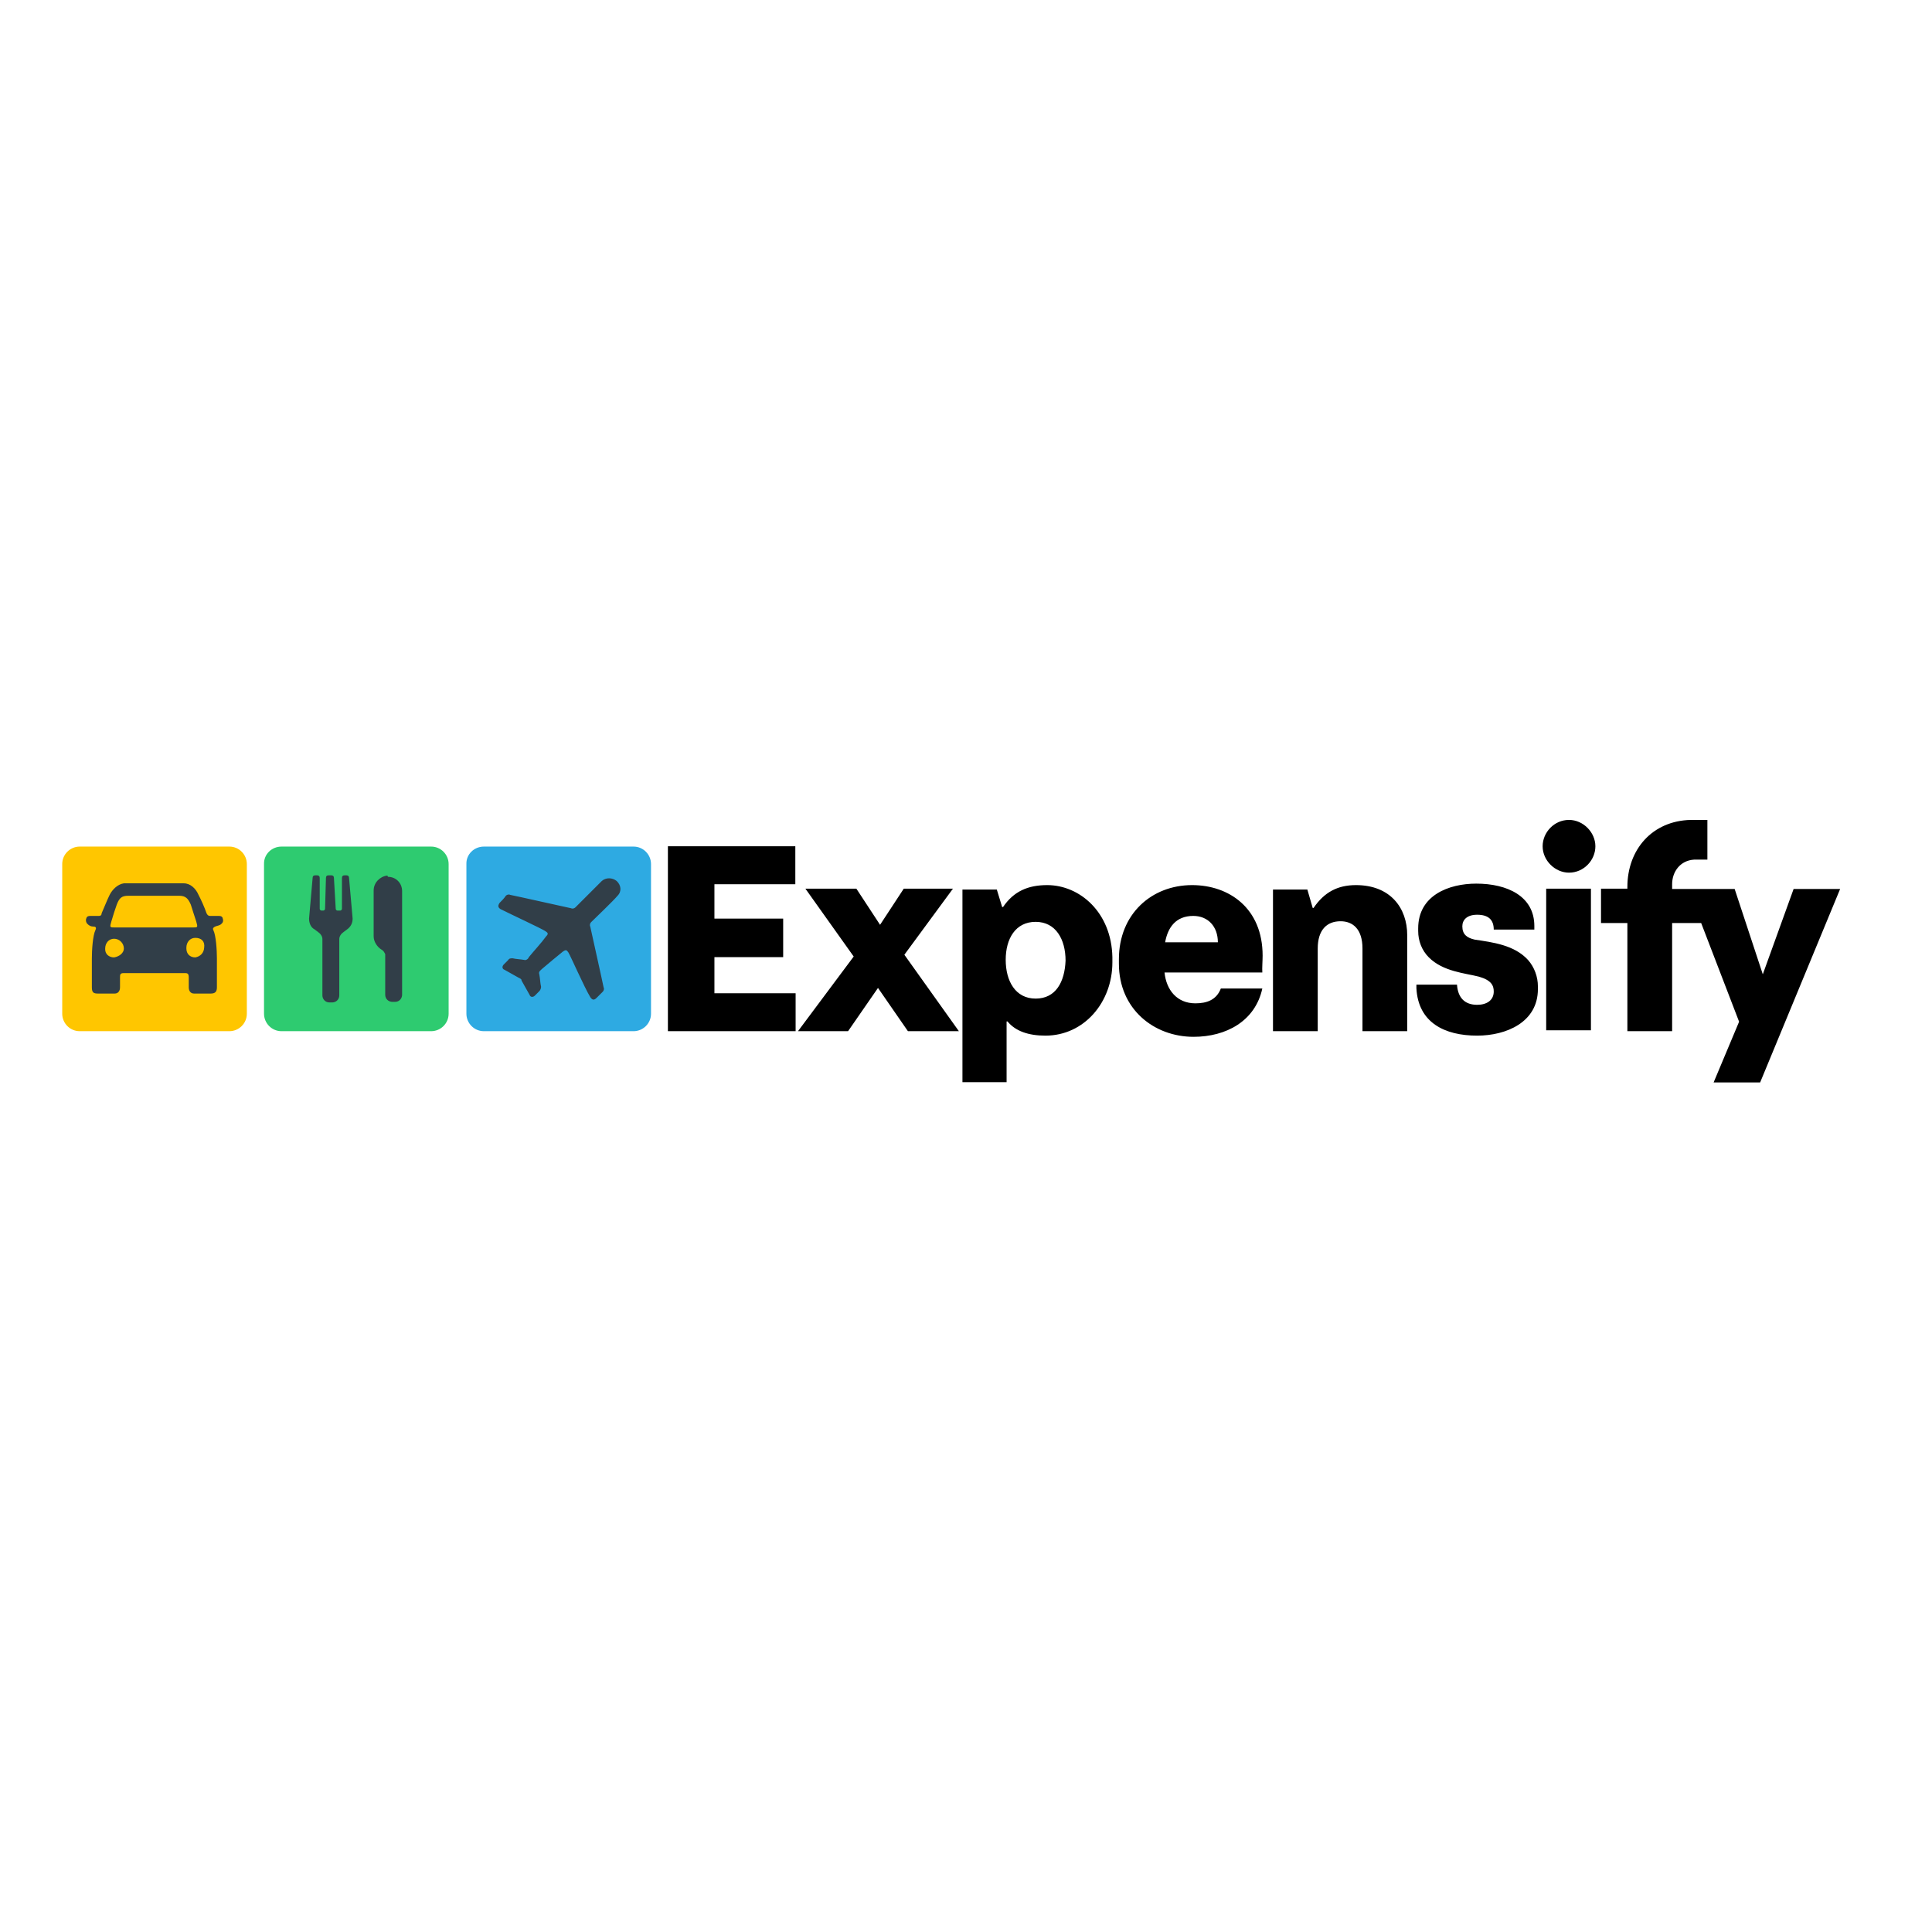 <?xml version="1.0" encoding="utf-8"?>
<!-- Generator: Adobe Illustrator 19.0.0, SVG Export Plug-In . SVG Version: 6.00 Build 0)  -->
<svg version="1.1" id="layer" xmlns="http://www.w3.org/2000/svg" xmlns:xlink="http://www.w3.org/1999/xlink" x="0px" y="0px"
	 viewBox="-153 -46 652 652" style="enable-background:new -153 -46 652 652;" xml:space="preserve">
<style type="text/css">
	.st0{fill:#2ECB70;}
	.st1{fill:#2EAAE2;}
	.st2{fill:#FFC600;}
	.st3{fill:#313E48;}
</style>
<path class="st0" d="M-58,239.7h50.5c3.3,0,5.9,2.7,5.9,5.9v50.5c0,3.3-2.7,5.9-5.9,5.9H-58c-3.3,0-5.9-2.7-5.9-5.9v-50.5
	C-64,242.3-61.3,239.7-58,239.7z"/>
<path class="st1" d="M10.3,239.7h50.5c3.3,0,5.9,2.7,5.9,5.9v50.5c0,3.3-2.7,5.9-5.9,5.9H10.3c-3.3,0-5.9-2.7-5.9-5.9v-50.5
	C4.3,242.3,7,239.7,10.3,239.7z"/>
<path class="st2" d="M-126.1,239.7h50.5c3.3,0,5.9,2.7,5.9,5.9v50.5c0,3.3-2.7,5.9-5.9,5.9h-50.5c-3.3,0-5.9-2.7-5.9-5.9v-50.5
	C-132,242.3-129.3,239.7-126.1,239.7z"/>
<path d="M72.4,302h43.1v-12.8H88.1v-12.2h23.2V264H88.1v-11.6h27.3v-12.8H72.4V302z M200.4,252.7c-6.5,0-11.3,2.1-14.9,7.4h-0.3
	l-1.8-5.9h-11.6v65h14.9v-20.5h0.3c2.7,3.3,7.1,4.8,12.8,4.8c13.1,0,22.6-11.3,22.6-24.7v-1.8C222.1,261.9,211.4,252.7,200.4,252.7z
	 M196.5,291c-6.8,0-10.1-5.9-10.1-13.1c0-7.1,3.3-12.8,10.1-12.8s10.1,5.9,10.1,13.1C206.3,285.4,203.3,291,196.5,291L196.5,291z
	 M273.1,276.5c0-16-11.3-23.8-23.8-23.8c-13.7,0-24.7,9.8-24.7,25v1.5c0,15.4,11.9,24.7,25.2,24.7c11,0,20.8-5.3,23.2-16.3h-14
	c-1.5,3.9-4.8,5-8.6,5c-6.2,0-9.8-4.5-10.4-10.4h33C272.9,280.6,273.1,278.3,273.1,276.5z M240.2,272c0.9-5,3.6-8.9,9.5-8.9
	c5,0,8.3,3.6,8.3,8.9H240.2z M304.6,252.7c-6.2,0-10.7,2.4-14.3,7.7h-0.3l-1.8-6.2h-11.6V302h15.1v-27.9c0-6.2,3-9.2,7.7-9.2
	c4.2,0,7.4,2.7,7.4,9.2V302h15.1v-32.4C321.9,260.4,316.2,252.7,304.6,252.7z M344.7,271.1c-2.7-0.6-4.2-1.8-4.2-4.5
	c0-2.1,1.5-3.9,5-3.9c3.9,0,5.6,1.8,5.6,5h13.7v-1.2c0-10.1-9.2-14.3-19.6-14.3c-9.2,0-19.6,3.9-19.6,15.1v0.9
	c0,3.3,1.2,6.5,3.6,8.9c4.8,4.8,12.2,5.3,16.9,6.5c4.2,1.2,5,3,5,5c0,3-2.4,4.5-5.6,4.5c-4.2,0-6.5-2.4-6.8-6.8h-13.7v1.2
	c0.6,11.6,9.5,16,20.5,16c9.8,0,20.5-4.5,20.5-15.7v-0.9c0-3.3-1.2-6.5-3.3-8.9C358.1,272.9,350.7,272,344.7,271.1z M368.8,253.9
	h15.1v47.8h-15.1V253.9z M168.6,253.9H152l-8,12.2l-8-12.2h-17.2l16.3,22.9L116.3,302h16.9l10.1-14.6l10.1,14.6h17.2l-18.4-25.8
	L168.6,253.9z M376.5,230.7c-5,0-8.9,4.2-8.9,8.9c0,4.8,4.2,8.9,8.9,8.9c5,0,8.9-4.2,8.9-8.9l0,0
	C385.4,234.9,381.3,230.7,376.5,230.7L376.5,230.7z M411.3,253.9v-1.5c0-4.2,2.7-8,7.4-8.3c0.6,0,4.5,0,4.5,0v-13.4h-5.6
	c-13.1,0.3-21.4,10.1-21.4,22.6v0.6h-8.9v11.6h8.9V302h15.1v-36.5h9.8l12.8,33.3l-8.6,20.5H441l27-65.3h-15.7l-10.4,28.8l-9.5-28.8
	H411.3z M72.4,302h43.1v-12.8H88.1v-12.2h23.2V264H88.1v-11.6h27.3v-12.8H72.4V302z M200.4,252.7c-6.5,0-11.3,2.1-14.9,7.4h-0.3
	l-1.8-5.9h-11.6v65h14.9v-20.5h0.3c2.7,3.3,7.1,4.8,12.8,4.8c13.1,0,22.6-11.3,22.6-24.7v-1.8C222.1,261.9,211.4,252.7,200.4,252.7z
	 M196.5,291c-6.8,0-10.1-5.9-10.1-13.1c0-7.1,3.3-12.8,10.1-12.8s10.1,5.9,10.1,13.1C206.3,285.4,203.3,291,196.5,291L196.5,291z
	 M273.1,276.5c0-16-11.3-23.8-23.8-23.8c-13.7,0-24.7,9.8-24.7,25v1.5c0,15.4,11.9,24.7,25.2,24.7c11,0,20.8-5.3,23.2-16.3h-14
	c-1.5,3.9-4.8,5-8.6,5c-6.2,0-9.8-4.5-10.4-10.4h33C272.9,280.6,273.1,278.3,273.1,276.5z M240.2,272c0.9-5,3.6-8.9,9.5-8.9
	c5,0,8.3,3.6,8.3,8.9H240.2z M304.6,252.7c-6.2,0-10.7,2.4-14.3,7.7h-0.3l-1.8-6.2h-11.6V302h15.1v-27.9c0-6.2,3-9.2,7.7-9.2
	c4.2,0,7.4,2.7,7.4,9.2V302h15.1v-32.4C321.9,260.4,316.2,252.7,304.6,252.7z M344.7,271.1c-2.7-0.6-4.2-1.8-4.2-4.5
	c0-2.1,1.5-3.9,5-3.9c3.9,0,5.6,1.8,5.6,5h13.7v-1.2c0-10.1-9.2-14.3-19.6-14.3c-9.2,0-19.6,3.9-19.6,15.1v0.9
	c0,3.3,1.2,6.5,3.6,8.9c4.8,4.8,12.2,5.3,16.9,6.5c4.2,1.2,5,3,5,5c0,3-2.4,4.5-5.6,4.5c-4.2,0-6.5-2.4-6.8-6.8h-13.7v1.2
	c0.6,11.6,9.5,16,20.5,16c9.8,0,20.5-4.5,20.5-15.7v-0.9c0-3.3-1.2-6.5-3.3-8.9C358.1,272.9,350.7,272,344.7,271.1z M368.8,253.9
	h15.1v47.8h-15.1V253.9z M168.6,253.9H152l-8,12.2l-8-12.2h-17.2l16.3,22.9L116.3,302h16.9l10.1-14.6l10.1,14.6h17.2l-18.4-25.8
	L168.6,253.9z M376.5,230.7c-5,0-8.9,4.2-8.9,8.9c0,4.8,4.2,8.9,8.9,8.9c5,0,8.9-4.2,8.9-8.9l0,0
	C385.4,234.9,381.3,230.7,376.5,230.7L376.5,230.7z M411.3,253.9v-1.5c0-4.2,2.7-8,7.4-8.3c0.6,0,4.5,0,4.5,0v-13.4h-5.6
	c-13.1,0.3-21.4,10.1-21.4,22.6v0.6h-8.9v11.6h8.9V302h15.1v-36.5h9.8l12.8,33.3l-8.6,20.5H441l27-65.3h-15.7l-10.4,28.8l-9.5-28.8
	H411.3z"/>
<path class="st3" d="M-34,264c0,1.5-0.6,2.7-1.8,3.6l-1.2,0.9c-0.9,0.6-1.5,1.5-1.5,2.4v19c0,1.5-1.2,2.4-2.4,2.4l0,0h-0.9
	c-1.5,0-2.4-1.2-2.4-2.4l0,0v-19c0-0.9-0.6-1.8-1.5-2.4l-1.2-0.9c-1.2-0.6-1.8-2.1-1.8-3.6l1.2-13.7c0-0.6,0.3-0.9,0.9-0.9h0.6
	c0.6,0,0.9,0.3,0.9,0.9l0,0v10.4c0,0.3,0.3,0.6,0.6,0.6l0,0h0.6c0.3,0,0.6-0.3,0.6-0.6l0.3-10.4c0-0.6,0.3-0.9,0.9-0.9h0.9
	c0.6,0,0.9,0.3,0.9,0.9l0.6,10.4c0,0.3,0.3,0.6,0.6,0.6h0.9c0.3,0,0.6-0.3,0.6-0.6v-10.4c0-0.6,0.3-0.9,0.9-0.9h0.6
	c0.6,0,0.9,0.3,0.9,0.9L-34,264z M-22.4,249.5c-2.4,0.3-4.5,2.4-4.5,5V270c0,1.8,1.2,3.6,2.7,4.5c0.6,0.3,0.9,0.9,1.2,1.5v13.7
	c0,1.5,1.2,2.4,2.4,2.4l0,0h0.9c1.5,0,2.4-1.2,2.4-2.4l0,0v-35c0-2.7-2.1-4.8-4.8-4.8C-22.1,249.5-22.4,249.5-22.4,249.5z
	 M50.4,288.7c0.3-0.3,0.6-0.9,0.3-1.5c-0.6-3-3.6-16.3-4.5-20.5c-0.3-0.6,0-1.2,0.3-1.5c1.5-1.5,7.4-7.1,8.9-8.9
	c1.5-1.5,1.2-3.6-0.3-5c-1.5-1.2-3.6-1.2-5,0c-1.8,1.8-7.4,7.4-8.9,8.9c-0.3,0.3-0.9,0.6-1.5,0.3c-4.2-0.9-17.5-3.9-20.5-4.5
	c-0.6-0.3-1.2,0-1.5,0.3c-0.6,0.9-1.2,1.5-2.1,2.4c-0.6,0.9-0.6,1.5,0.3,2.1c3.6,1.8,13.7,6.5,15.1,7.4c0.9,0.6,1.2,0.9,0.3,1.8
	c-1.5,2.1-4.2,5-5.9,7.1c0,0.3-0.6,0.9-1.2,0.9c-1.5-0.3-3-0.3-4.2-0.6c-0.6,0-1.2,0-1.5,0.6c-0.6,0.6-0.9,0.9-1.5,1.5
	s-0.6,1.5,0.3,1.8c1.5,0.9,3.3,1.8,4.8,2.7c0.3,0,0.3,0.3,0.6,0.3c0.3,0.3,0.3,0.3,0.3,0.6c0.9,1.5,1.8,3.3,2.7,4.8
	c0.3,0.9,1.2,0.9,1.8,0.3c0.6-0.6,0.9-0.9,1.5-1.5c0.3-0.3,0.6-0.9,0.6-1.5c-0.3-1.2-0.3-2.7-0.6-4.2c-0.3-0.9,0.3-1.2,0.9-1.8
	c2.1-1.8,5-4.2,7.1-5.9c0.9-0.6,1.2-0.6,1.8,0.3c0.9,1.5,5.3,11.6,7.4,15.1c0.6,0.9,1.2,1.2,2.1,0.3S49.5,289.6,50.4,288.7z
	 M-77.9,263.7c-0.3-0.6-0.9-0.6-1.5-0.6c-0.9,0-1.8,0-2.7,0c-0.6,0-0.9-0.3-1.2-0.9c-0.6-1.8-1.8-4.5-2.7-6.2
	c-0.9-2.1-2.7-3.9-5-3.9c-3.3,0-16.9,0-20.2,0c-2.1,0.3-3.9,2.1-4.8,3.9s-1.8,4.2-2.7,6.2c0,0.6-0.3,0.9-0.9,0.9c-0.9,0-1.8,0-2.7,0
	c-0.6,0-1.2,0-1.5,0.6c-0.3,0.6-0.3,1.5,0.3,2.1c0.6,0.6,1.2,0.9,2.1,0.9s0.9,0.6,0.6,1.2c-0.9,1.8-1.2,6.8-1.2,9.5c0,3,0,6.5,0,9.8
	c0,1.8,0.6,2.1,2.1,2.1c1.5,0,3.9,0,5.6,0c1.2,0,1.8-0.9,1.8-2.1c0-0.9,0-2.4,0-3.3s0-1.5,1.2-1.5h20.8c0.9,0,1.2,0.3,1.2,1.5
	c0,0.9,0,2.4,0,3.3c0,1.2,0.6,2.1,1.8,2.1c1.5,0,4.2,0,5.6,0c1.5,0,2.1-0.6,2.1-2.1c0-3,0-6.5,0-9.8c0-2.7-0.3-7.7-1.2-9.5
	c-0.3-0.6,0-0.9,0.6-1.2s1.5-0.3,2.1-0.9C-77.6,265.2-77.6,264.6-77.9,263.7z M-114.5,277.1c-1.8,0-3-1.2-3-2.7v-0.3
	c0-1.8,1.2-3.3,3-3.3c1.8,0,3.3,1.5,3.3,3.3C-111.2,275.6-112.7,276.8-114.5,277.1C-114.2,277.1-114.5,277.1-114.5,277.1z
	 M-114.2,267c-1.8,0-1.8,0-1.2-2.1c0.6-2.1,1.2-3.9,1.8-5.6c0.9-2.4,1.8-3,3.9-3h17.2c2.1,0,3,0.9,3.9,3c0.6,1.8,1.2,3.9,1.8,5.6
	c0.6,2.1,0.6,2.1-1.2,2.1H-114.2z M-87.1,277.1c-1.8,0-3-1.2-3-3v-0.3c0-1.8,1.2-3.3,3-3.3c2.1,0,3.3,1.2,3,3.3
	C-84.2,275.6-85.4,276.8-87.1,277.1L-87.1,277.1L-87.1,277.1z"/>
</svg>
